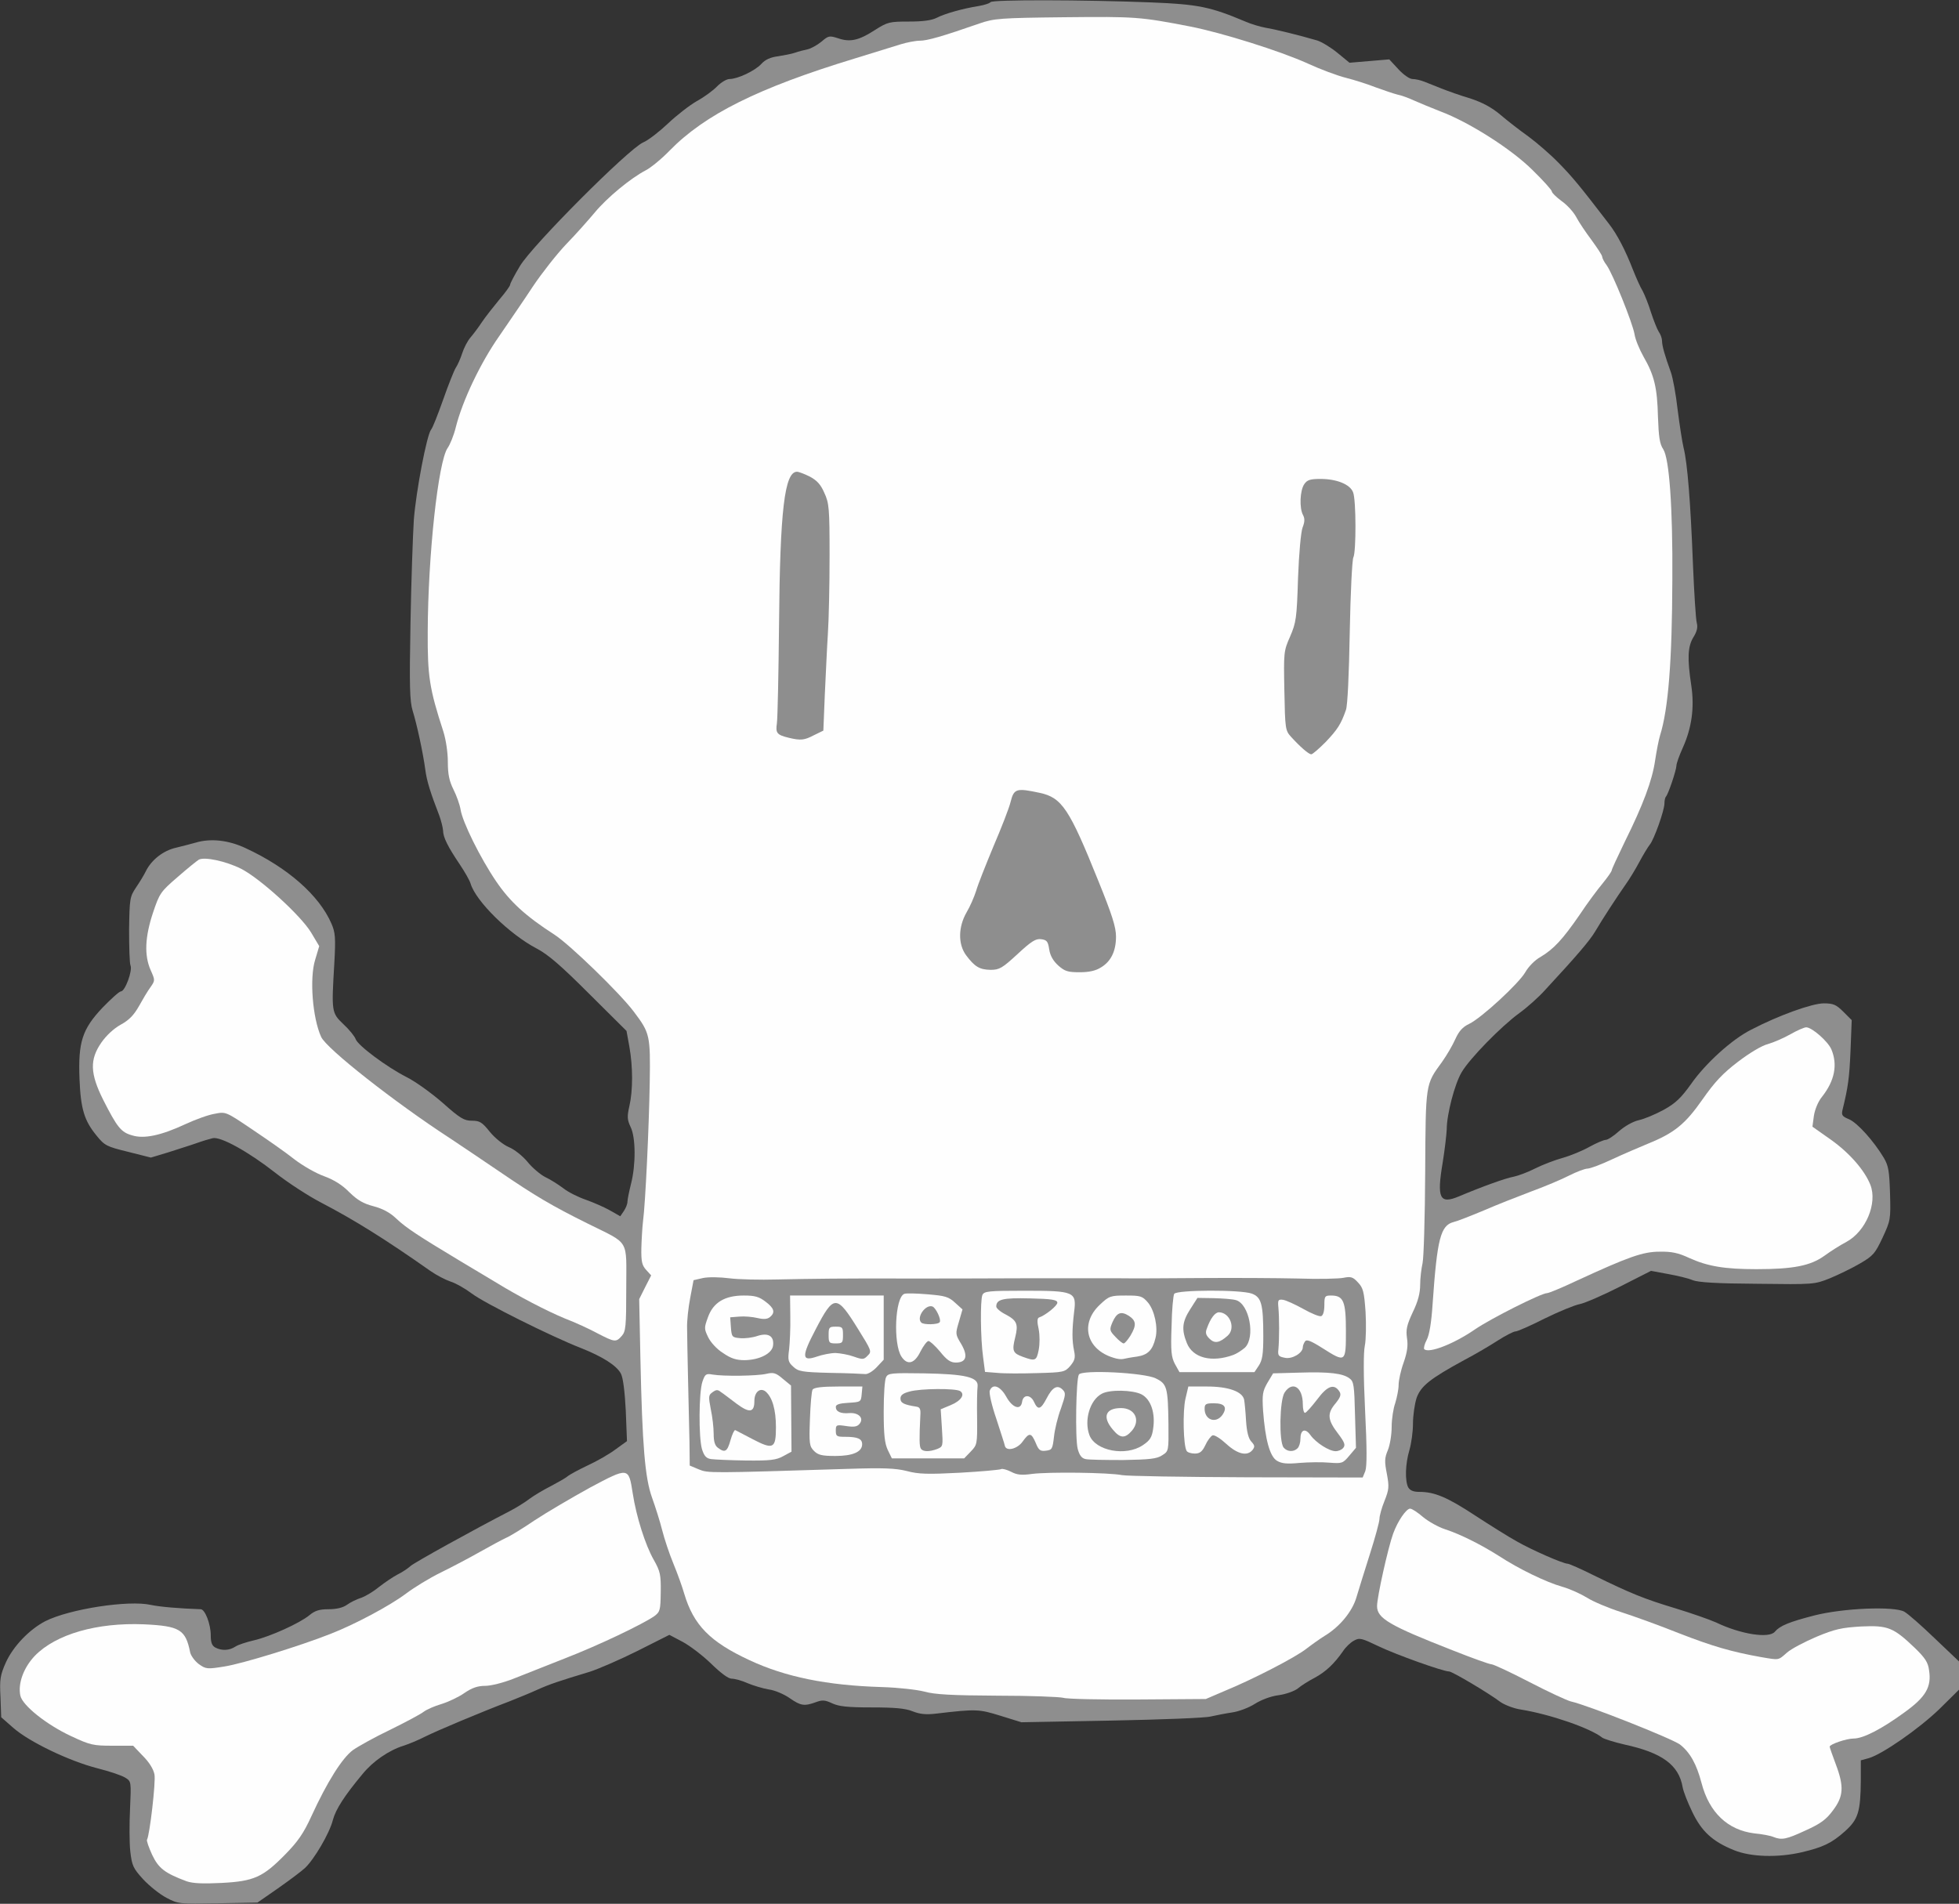 <!DOCTYPE svg PUBLIC "-//W3C//DTD SVG 20010904//EN" "http://www.w3.org/TR/2001/REC-SVG-20010904/DTD/svg10.dtd">
<svg version="1.0" xmlns="http://www.w3.org/2000/svg" width="818px" height="795px" viewBox="0 0 8180 7950" preserveAspectRatio="xMidYMid meet">
<rect x="0" y="0" width="8180" height="7950" fill="#333333" stroke="none"/>
<g id="layer101" fill="#8e8e8e" stroke="none">
 <path d="M695 7925 c-27 -14 -71 -49 -97 -77 -43 -47 -47 -58 -54 -117 -4 -36 -4 -116 -1 -178 5 -112 5 -114 -19 -129 -13 -9 -66 -27 -118 -40 -117 -30 -284 -110 -351 -169 l-50 -44 -3 -84 c-4 -75 -1 -92 23 -146 31 -67 97 -136 164 -171 101 -51 348 -89 441 -68 37 8 119 15 208 18 18 0 42 62 42 109 0 30 5 43 19 51 27 14 58 13 84 -4 12 -8 47 -19 77 -26 69 -16 192 -72 232 -105 23 -19 41 -25 80 -25 32 0 59 -6 76 -18 15 -11 42 -24 61 -30 19 -7 52 -27 75 -46 23 -18 57 -41 76 -51 19 -9 44 -26 55 -36 17 -15 263 -151 414 -229 27 -14 64 -37 82 -51 19 -14 59 -38 89 -53 30 -16 62 -34 70 -41 8 -7 47 -28 85 -46 39 -18 91 -48 116 -67 l47 -34 -5 -127 c-4 -78 -11 -136 -20 -154 -17 -34 -77 -72 -168 -108 -123 -48 -404 -188 -456 -228 -28 -21 -67 -43 -87 -49 -21 -7 -58 -26 -84 -44 -192 -135 -319 -214 -459 -287 -52 -27 -138 -83 -190 -124 -111 -87 -228 -152 -261 -144 -13 3 -43 12 -68 21 -25 9 -78 25 -117 38 l-73 22 -95 -24 c-90 -22 -98 -26 -132 -68 -51 -62 -66 -111 -71 -236 -6 -154 11 -208 96 -298 36 -37 70 -68 77 -68 17 0 49 -86 40 -108 -4 -9 -6 -77 -6 -151 2 -128 3 -136 29 -175 15 -22 34 -53 41 -68 24 -48 73 -86 126 -98 28 -7 64 -16 81 -21 63 -19 138 -11 210 23 175 81 307 197 358 315 16 37 18 58 12 165 -12 204 -12 207 38 255 25 23 47 51 51 62 8 26 130 117 213 159 36 18 103 66 150 107 73 65 90 75 122 75 33 0 43 6 75 46 21 26 56 54 79 64 23 9 58 37 78 61 19 24 53 53 74 64 22 10 56 32 76 47 20 16 62 37 94 48 31 11 77 31 100 44 l44 25 15 -22 c8 -12 15 -29 15 -39 0 -9 7 -43 15 -75 20 -78 20 -193 -2 -237 -14 -30 -15 -43 -5 -87 15 -65 15 -164 0 -248 l-12 -66 -156 -155 c-117 -117 -171 -164 -219 -189 -113 -59 -254 -197 -276 -271 -4 -14 -25 -50 -45 -80 -50 -74 -70 -114 -70 -142 -1 -13 -8 -41 -16 -63 -36 -93 -52 -143 -58 -190 -10 -74 -36 -193 -53 -247 -12 -40 -14 -100 -9 -365 3 -175 10 -370 14 -433 9 -117 54 -354 72 -376 6 -6 28 -62 50 -124 22 -63 46 -123 53 -134 8 -12 20 -39 27 -61 7 -22 22 -51 34 -65 12 -14 34 -43 49 -66 15 -22 48 -64 72 -93 25 -29 45 -57 45 -62 0 -5 18 -40 41 -78 51 -86 451 -487 514 -516 22 -9 69 -46 105 -80 36 -34 90 -76 120 -93 31 -17 69 -45 85 -62 16 -16 39 -30 51 -30 34 0 106 -34 133 -63 16 -18 38 -28 70 -32 25 -4 57 -10 71 -15 14 -5 37 -11 52 -14 14 -3 41 -18 58 -32 29 -25 33 -26 70 -14 50 17 86 9 154 -35 52 -33 60 -35 141 -35 59 0 96 -5 117 -16 33 -17 107 -38 175 -49 24 -4 45 -11 49 -16 6 -11 392 -10 669 1 198 8 248 18 395 80 25 11 63 22 85 26 38 6 140 31 215 53 19 6 57 29 85 52 l50 41 83 -7 83 -7 38 41 c21 23 47 41 59 41 12 0 34 5 49 11 15 6 48 19 73 29 25 10 78 29 119 41 51 17 89 37 127 69 29 25 81 65 116 90 34 25 91 74 126 110 57 58 87 94 209 253 36 46 70 112 103 197 12 30 29 69 39 85 9 17 25 57 35 90 11 33 25 69 32 80 8 11 14 28 14 39 0 20 12 62 37 131 8 22 21 92 28 155 8 63 19 135 25 160 16 63 29 227 39 485 5 121 12 232 16 246 5 18 1 36 -14 60 -24 39 -26 89 -9 201 14 93 2 178 -36 262 -14 31 -26 64 -26 74 -1 20 -34 119 -44 129 -3 3 -6 16 -6 28 0 29 -43 150 -61 172 -8 10 -28 43 -44 73 -16 30 -42 73 -58 95 -35 50 -94 140 -127 196 -23 38 -72 96 -209 244 -25 28 -73 71 -106 95 -76 55 -209 191 -242 248 -29 49 -62 176 -62 237 -1 22 -8 85 -17 140 -25 149 -13 175 68 141 92 -39 197 -77 228 -82 19 -4 60 -19 91 -35 30 -15 82 -35 115 -44 32 -9 83 -30 111 -46 29 -16 60 -29 68 -29 8 0 33 -16 55 -36 24 -21 57 -40 82 -46 24 -5 71 -25 106 -44 50 -28 72 -50 113 -107 59 -85 171 -187 251 -227 115 -60 255 -110 303 -110 40 0 52 5 82 35 l35 35 -5 128 c-5 114 -10 151 -33 245 -6 24 -2 29 27 41 35 15 103 91 145 161 20 34 23 56 26 150 3 107 2 112 -31 183 -31 66 -39 76 -94 108 -34 20 -90 47 -126 62 -65 26 -68 26 -303 23 -171 -1 -247 -6 -270 -15 -18 -8 -65 -19 -104 -26 l-70 -13 -130 66 c-71 36 -147 69 -168 73 -21 4 -87 31 -146 60 -59 30 -114 54 -122 54 -8 0 -41 17 -74 38 -32 21 -95 58 -139 81 -145 79 -182 109 -200 159 -8 25 -15 73 -15 107 0 34 -7 84 -15 111 -17 57 -19 127 -5 155 8 13 21 19 47 19 63 0 116 22 233 99 63 41 141 90 174 108 63 36 193 93 212 93 6 0 56 22 110 49 155 76 210 98 339 137 66 20 143 47 170 59 104 50 222 68 246 39 21 -25 60 -41 165 -68 122 -31 332 -39 375 -16 15 8 72 58 128 112 l101 96 0 59 0 59 -82 81 c-86 83 -239 189 -295 205 l-33 9 0 82 c-1 134 -11 165 -67 215 -55 49 -91 66 -180 87 -100 23 -212 20 -283 -9 -89 -36 -135 -78 -174 -160 -19 -39 -37 -85 -40 -103 -16 -93 -86 -144 -243 -178 -43 -10 -85 -23 -93 -29 -49 -39 -216 -97 -339 -117 -29 -4 -67 -19 -85 -31 -50 -38 -202 -128 -215 -128 -25 0 -221 -70 -294 -105 -71 -34 -80 -37 -103 -24 -14 7 -35 27 -46 44 -37 53 -72 86 -118 111 -25 13 -57 33 -71 45 -14 11 -50 24 -80 28 -32 4 -72 19 -99 36 -25 16 -67 32 -95 36 -27 4 -68 12 -90 17 -22 6 -209 13 -415 17 l-375 7 -87 -27 c-91 -28 -100 -29 -270 -9 -42 5 -68 2 -98 -10 -30 -12 -74 -16 -170 -16 -101 0 -137 -4 -165 -17 -30 -14 -41 -15 -68 -5 -49 18 -64 15 -110 -17 -23 -16 -62 -33 -87 -36 -24 -4 -64 -16 -88 -26 -24 -11 -54 -19 -67 -19 -14 0 -45 -23 -86 -63 -35 -34 -89 -75 -119 -91 l-55 -29 -133 67 c-72 36 -162 75 -199 87 -129 39 -168 52 -219 75 -28 13 -80 34 -115 48 -121 46 -304 123 -354 148 -27 14 -68 31 -90 38 -61 19 -128 65 -171 118 -75 90 -112 147 -124 192 -14 56 -79 166 -117 201 -15 14 -66 52 -113 85 l-85 59 -165 3 c-161 3 -166 3 -215 -23z"/>
 </g>
<g id="layer102" fill="#fefefe" stroke="none">
 <path d="M779 7856 c-91 -34 -117 -54 -144 -111 -14 -31 -24 -59 -21 -63 11 -19 37 -241 31 -272 -4 -22 -22 -51 -48 -77 l-41 -43 -87 0 c-80 0 -93 -3 -172 -40 -103 -48 -203 -128 -212 -169 -11 -51 14 -118 61 -167 88 -90 259 -139 455 -131 150 7 174 22 193 117 3 14 19 36 36 49 30 21 34 22 108 10 75 -12 313 -85 442 -136 103 -40 250 -119 315 -168 33 -25 98 -65 145 -88 47 -23 121 -62 165 -87 44 -25 93 -51 108 -58 15 -6 69 -39 119 -73 50 -33 154 -94 230 -136 163 -87 163 -87 180 23 15 98 53 217 88 278 27 48 30 62 29 135 -1 76 -3 82 -27 100 -51 35 -233 122 -375 177 -78 31 -175 69 -215 85 -41 16 -92 29 -116 29 -31 0 -55 8 -87 30 -24 17 -67 37 -96 46 -28 8 -62 23 -75 33 -13 10 -75 43 -138 74 -63 30 -133 69 -156 85 -45 33 -108 133 -174 277 -32 70 -56 105 -108 158 -94 96 -131 113 -267 120 -78 4 -120 2 -146 -7z"/>
 <path d="M7405 7671 c-11 -5 -47 -12 -80 -15 -111 -14 -188 -87 -220 -210 -21 -80 -48 -128 -90 -161 -34 -25 -387 -165 -456 -180 -16 -4 -94 -40 -173 -81 -79 -41 -150 -74 -158 -74 -8 0 -81 -26 -164 -59 -263 -103 -314 -133 -314 -184 0 -38 46 -244 67 -302 19 -53 55 -105 71 -105 8 0 32 16 54 35 23 19 64 42 92 51 64 21 148 63 224 111 84 55 198 110 265 129 32 9 78 30 104 46 25 16 89 43 142 60 53 17 161 56 241 88 141 55 221 78 344 100 77 13 70 14 108 -19 18 -16 74 -45 123 -66 77 -32 104 -38 187 -43 112 -5 134 4 225 91 41 40 54 59 58 92 11 70 -14 112 -103 176 -96 70 -172 109 -212 109 -30 0 -100 24 -100 34 0 3 11 35 25 72 36 95 33 136 -12 195 -28 38 -52 55 -114 83 -80 37 -99 41 -134 27z"/>
 <path d="M4440 7090 c-14 -4 -137 -9 -275 -9 -192 -1 -263 -5 -305 -17 -31 -8 -110 -17 -180 -19 -227 -7 -400 -42 -550 -112 -166 -77 -234 -147 -273 -278 -8 -28 -28 -84 -45 -125 -17 -41 -38 -104 -47 -140 -9 -36 -28 -96 -42 -135 -30 -83 -41 -216 -49 -585 l-5 -245 25 -50 25 -49 -21 -23 c-17 -19 -21 -34 -20 -90 1 -37 4 -88 7 -113 10 -75 25 -394 28 -580 3 -197 1 -206 -67 -296 -58 -77 -267 -280 -331 -321 -121 -78 -185 -137 -243 -222 -66 -97 -141 -248 -149 -301 -3 -19 -16 -56 -29 -82 -18 -36 -24 -64 -24 -116 0 -40 -8 -93 -19 -128 -58 -178 -66 -231 -65 -414 1 -322 44 -713 83 -769 10 -14 26 -53 34 -86 28 -112 104 -271 182 -382 41 -60 105 -153 141 -208 37 -55 99 -134 138 -175 40 -41 93 -101 119 -132 52 -63 151 -144 212 -176 22 -11 67 -48 100 -82 148 -152 371 -263 775 -386 80 -25 166 -51 191 -59 26 -8 62 -15 80 -15 31 0 94 -18 249 -72 61 -21 85 -23 355 -26 295 -3 315 -2 526 39 132 26 374 102 489 154 52 24 124 51 160 60 36 9 92 27 125 40 33 12 74 26 90 30 17 3 48 15 70 25 22 10 71 30 109 45 118 44 297 157 386 246 44 43 80 83 80 89 0 5 18 23 41 40 23 16 50 46 61 67 11 21 40 64 64 96 24 33 44 63 44 69 0 5 8 22 19 36 26 37 107 238 116 287 3 22 21 65 38 95 45 78 57 130 60 251 3 83 7 113 22 135 25 39 40 239 38 544 -1 343 -17 541 -51 650 -6 19 -15 67 -21 106 -12 83 -50 185 -127 340 -29 60 -54 114 -54 118 0 5 -17 29 -38 55 -21 25 -65 84 -96 131 -71 103 -108 143 -163 176 -24 13 -51 41 -64 64 -27 47 -184 192 -235 216 -27 13 -42 30 -57 63 -11 25 -36 68 -56 96 -69 95 -68 85 -70 460 -1 187 -6 358 -11 380 -5 22 -10 63 -10 90 0 35 -9 70 -31 115 -25 54 -29 72 -24 108 5 31 1 59 -14 102 -12 33 -21 75 -21 94 0 18 -7 52 -14 75 -8 22 -15 67 -15 99 0 33 -7 76 -16 98 -14 33 -14 48 -4 99 10 54 9 65 -10 113 -12 29 -21 63 -21 75 0 12 -18 78 -40 147 -22 69 -47 150 -56 180 -17 59 -70 124 -134 162 -19 12 -53 36 -75 53 -44 35 -221 127 -343 177 l-77 33 -285 2 c-157 1 -296 -2 -310 -7z m1261 -947 c7 -20 7 -95 -1 -254 -7 -146 -7 -241 -1 -270 5 -24 6 -88 3 -141 -6 -84 -10 -100 -32 -123 -21 -23 -30 -25 -60 -19 -19 4 -105 6 -190 3 -85 -2 -267 -3 -405 -2 -137 1 -290 2 -340 1 -49 0 -229 0 -400 0 -170 1 -384 1 -475 1 -275 -1 -419 1 -555 4 -71 2 -161 0 -200 -5 -39 -5 -87 -6 -110 -1 l-39 9 -14 74 c-8 41 -14 98 -13 125 0 28 2 124 4 215 2 91 5 209 6 262 l1 98 38 16 c39 16 43 16 618 -2 153 -5 203 -3 251 9 48 13 88 14 221 7 89 -5 166 -12 172 -15 5 -3 24 2 42 11 24 13 44 15 87 9 69 -9 322 -6 376 5 22 4 257 8 523 9 l482 1 11 -27z m-1104 -2103 c42 -25 63 -68 63 -129 0 -39 -16 -90 -74 -233 -121 -301 -152 -347 -244 -367 -98 -21 -108 -18 -122 37 -6 26 -39 110 -72 187 -32 77 -65 160 -72 185 -8 25 -25 65 -40 90 -35 61 -36 133 -2 179 36 48 56 60 102 61 37 0 49 -7 113 -66 57 -53 76 -65 98 -62 24 3 29 9 34 42 4 27 17 49 38 68 27 24 40 28 89 28 39 0 67 -6 89 -20z m939 -942 c49 -52 63 -73 84 -133 7 -17 13 -152 16 -324 3 -163 10 -303 15 -313 12 -22 12 -240 -1 -272 -12 -33 -68 -56 -136 -56 -43 0 -56 4 -68 22 -18 26 -21 100 -5 129 8 15 7 29 -2 52 -7 19 -15 107 -19 212 -5 166 -8 185 -33 243 -27 61 -27 66 -24 227 3 158 4 166 28 192 38 42 73 72 84 73 6 0 33 -24 61 -52z m-2137 -28 l39 -19 6 -148 c4 -81 9 -197 13 -258 4 -60 7 -207 7 -325 0 -198 -2 -219 -22 -262 -15 -35 -31 -52 -61 -68 -22 -11 -46 -20 -53 -20 -52 0 -71 161 -75 635 -2 209 -6 396 -9 416 -6 40 0 48 50 60 50 12 65 10 105 -11z"/>
 <path d="M5332 6100 c-30 -18 -49 -89 -58 -210 -4 -66 -2 -80 18 -115 l24 -40 109 -3 c126 -4 182 3 210 24 18 13 20 29 23 153 l4 137 -28 33 c-27 32 -30 33 -83 29 -31 -3 -87 -2 -124 1 -53 5 -75 3 -95 -9z m86 -52 c7 -7 12 -24 12 -39 0 -39 20 -47 42 -16 23 32 78 67 105 67 12 0 26 -6 32 -14 10 -12 5 -24 -23 -61 -43 -56 -45 -83 -9 -125 20 -25 24 -36 16 -49 -22 -34 -50 -25 -93 33 -24 31 -46 56 -51 56 -5 0 -9 -16 -9 -36 0 -71 -43 -99 -76 -49 -21 32 -24 206 -4 230 15 18 42 19 58 3z"/>
 <path d="M2969 6093 c-20 -3 -29 -13 -38 -42 -14 -50 -13 -236 2 -281 11 -32 15 -35 42 -30 47 8 186 6 225 -3 30 -7 40 -4 69 21 l34 28 1 138 1 138 -35 19 c-29 16 -54 19 -155 18 -66 -1 -132 -4 -146 -6z m81 -78 c7 -25 16 -44 20 -43 3 2 36 18 71 37 88 46 99 41 99 -49 0 -73 -15 -125 -43 -149 -23 -18 -47 2 -47 39 0 49 -20 52 -74 12 -27 -20 -56 -43 -66 -49 -13 -11 -20 -10 -35 1 -17 12 -17 18 -7 71 7 32 12 78 12 103 0 31 5 49 18 58 29 22 39 16 52 -31z"/>
 <path d="M4533 6093 c-16 -3 -26 -16 -33 -43 -11 -42 -7 -291 5 -310 13 -21 273 -8 321 16 47 23 51 37 53 191 1 112 1 113 -26 130 -22 15 -52 18 -163 20 -74 0 -145 -1 -157 -4z m239 -58 c30 -20 38 -33 43 -68 10 -66 -9 -123 -48 -144 -37 -19 -133 -21 -166 -3 -50 26 -75 111 -52 173 25 66 152 90 223 42z"/>
 <path d="M4646 5969 c-44 -52 -30 -89 35 -89 58 0 83 51 45 95 -29 33 -49 32 -80 -6z"/>
 <path d="M3707 6055 c-13 -28 -17 -64 -17 -161 0 -69 4 -133 10 -143 8 -17 23 -18 157 -16 175 3 230 16 225 55 -2 14 -3 74 -2 134 1 106 0 110 -26 137 l-28 29 -151 0 -151 0 -17 -35z m206 -4 c25 -10 25 -12 20 -88 l-5 -78 41 -17 c44 -18 62 -45 40 -59 -19 -12 -166 -11 -211 2 -27 7 -38 15 -38 29 0 19 15 26 66 34 15 2 19 10 17 37 -5 100 -4 129 2 138 8 14 36 14 68 2z"/>
 <path d="M3399 6059 c-19 -19 -21 -30 -17 -133 2 -61 7 -117 11 -123 6 -9 39 -13 108 -13 l100 0 -3 33 c-3 31 -4 32 -55 35 -37 2 -53 7 -53 17 0 20 20 29 56 26 39 -3 63 21 43 45 -10 12 -23 14 -56 9 -41 -6 -43 -5 -43 19 0 24 4 26 39 26 52 0 71 8 71 31 0 32 -39 49 -112 49 -56 0 -72 -4 -89 -21z"/>
 <path d="M4955 6059 c-14 -22 -17 -167 -5 -218 l12 -51 79 0 c88 0 147 21 154 55 2 11 6 51 8 88 3 46 10 74 22 87 15 16 15 22 5 35 -22 27 -62 18 -109 -25 -25 -23 -50 -39 -58 -36 -7 3 -21 21 -30 41 -13 27 -23 35 -44 35 -15 0 -31 -5 -34 -11z m149 -150 c22 -32 10 -49 -35 -49 -34 0 -39 3 -39 23 0 47 47 63 74 26z"/>
 <path d="M4325 6026 c-19 -44 -27 -45 -55 -6 -22 31 -68 42 -74 18 -1 -7 -18 -58 -36 -114 -19 -55 -31 -108 -27 -117 12 -31 44 -19 69 26 26 47 61 58 66 20 5 -31 36 -30 50 2 16 35 28 31 52 -15 24 -47 45 -59 67 -37 14 14 13 21 -7 79 -13 34 -26 88 -29 118 -6 51 -8 55 -34 58 -23 3 -30 -2 -42 -32z"/>
 <path d="M3465 5733 c-117 -3 -132 -6 -153 -26 -21 -19 -23 -28 -17 -72 3 -27 6 -89 5 -137 l-1 -88 195 0 196 0 0 134 0 134 -29 31 c-16 17 -37 30 -48 29 -10 -1 -76 -4 -148 -5z m24 -83 c20 1 54 7 76 15 37 13 42 13 58 -4 18 -17 16 -21 -40 -111 -90 -145 -101 -145 -177 1 -60 114 -59 136 5 114 23 -8 58 -15 78 -15z"/>
 <path d="M3460 5575 c0 -32 2 -35 30 -35 28 0 30 3 30 35 0 32 -2 35 -30 35 -28 0 -30 -3 -30 -35z"/>
 <path d="M4164 5733 l-51 -4 -8 -62 c-11 -79 -12 -237 -3 -259 7 -16 25 -18 175 -18 210 0 219 4 208 89 -9 76 -9 119 0 162 6 29 3 40 -16 63 -23 26 -28 27 -139 30 -63 2 -138 2 -166 -1z m173 -95 c5 -25 5 -62 0 -88 -7 -30 -6 -45 1 -48 27 -9 77 -49 77 -62 0 -12 -22 -16 -114 -18 -114 -3 -141 4 -141 34 0 7 17 22 39 33 47 25 54 40 40 96 -14 56 -10 66 32 81 52 19 57 17 66 -28z"/>
 <path d="M4906 5696 c-15 -29 -18 -52 -14 -158 1 -67 7 -129 11 -135 11 -17 277 -18 324 -1 40 15 48 43 48 178 0 76 -4 100 -19 123 l-18 27 -157 0 -156 0 -19 -34z m244 -38 c14 -5 35 -19 48 -30 45 -43 19 -184 -38 -199 -14 -4 -55 -7 -93 -8 l-67 -1 -30 47 c-34 53 -37 85 -14 142 25 62 104 82 194 49z"/>
 <path d="M5050 5590 c-15 -15 -18 -25 -10 -44 15 -42 34 -66 50 -66 46 1 71 67 36 98 -34 30 -54 34 -76 12z"/>
 <path d="M3764 5665 c-35 -54 -27 -247 12 -262 8 -3 52 -2 98 2 72 6 87 10 114 35 l31 28 -15 52 c-15 50 -15 52 10 93 29 50 21 77 -23 77 -22 0 -38 -11 -65 -45 -21 -25 -43 -45 -49 -45 -7 1 -21 20 -33 43 -25 52 -55 60 -80 22z m160 -144 c7 -11 -16 -59 -30 -65 -29 -11 -69 46 -47 67 9 10 71 9 77 -2z"/>
 <path d="M3019 5650 c-26 -16 -52 -45 -62 -66 -17 -35 -17 -39 -1 -83 22 -62 70 -91 150 -91 46 0 64 5 91 26 36 27 41 45 18 64 -11 9 -26 10 -52 4 -21 -5 -55 -8 -76 -6 l-38 3 3 42 c3 40 5 42 38 45 19 2 52 -2 72 -9 46 -15 71 0 66 40 -4 33 -56 60 -119 61 -34 0 -57 -7 -90 -30z"/>
 <path d="M4650 5670 c-114 -34 -142 -143 -57 -222 38 -36 44 -38 108 -38 62 0 69 2 93 30 27 33 42 103 31 147 -12 51 -32 71 -77 78 -24 3 -50 8 -58 10 -8 2 -26 0 -40 -5z m70 -92 c26 -44 25 -62 -6 -83 -33 -21 -51 -14 -69 27 -13 31 -12 35 13 61 14 15 29 27 34 27 5 0 17 -15 28 -32z"/>
 <path d="M5365 5670 c-26 -5 -30 -9 -27 -35 4 -42 4 -133 0 -175 -3 -31 -1 -35 20 -32 12 2 50 19 84 38 34 19 67 33 75 30 8 -3 13 -21 13 -46 0 -37 2 -40 28 -40 52 0 62 24 62 148 0 133 -1 133 -99 71 -49 -31 -66 -37 -72 -27 -5 7 -9 18 -9 24 0 24 -45 51 -75 44z"/>
 <path d="M5947 5634 c-3 -4 1 -21 10 -38 11 -20 20 -72 25 -151 19 -272 33 -328 88 -342 14 -3 70 -25 125 -48 55 -24 145 -59 200 -80 55 -20 126 -50 157 -66 32 -16 66 -29 77 -29 10 0 57 -17 103 -39 45 -21 113 -50 149 -65 111 -45 156 -82 228 -185 51 -73 85 -109 148 -157 47 -36 100 -68 125 -74 24 -7 66 -25 94 -41 28 -16 58 -29 66 -29 24 0 91 59 105 92 27 64 14 131 -39 198 -17 21 -30 54 -34 80 l-6 45 78 55 c77 55 140 127 164 188 30 77 -19 194 -100 238 -25 13 -66 39 -92 58 -58 42 -131 56 -284 56 -133 0 -204 -12 -281 -47 -45 -21 -73 -27 -123 -26 -70 0 -129 21 -346 121 -61 29 -117 52 -124 52 -24 0 -235 106 -302 152 -87 60 -192 101 -211 82z"/>
 <path d="M2495 5568 c-33 -18 -94 -46 -136 -62 -75 -31 -191 -91 -292 -153 -29 -17 -95 -57 -147 -88 -173 -104 -225 -138 -265 -176 -27 -26 -58 -42 -96 -52 -42 -11 -66 -25 -100 -58 -29 -30 -64 -52 -105 -67 -34 -12 -90 -44 -125 -71 -35 -28 -114 -83 -175 -124 -111 -75 -111 -75 -157 -66 -26 4 -81 24 -122 43 -103 48 -174 63 -224 47 -46 -13 -62 -34 -120 -148 -55 -110 -57 -168 -8 -239 21 -30 52 -59 81 -75 35 -19 55 -40 76 -77 15 -27 36 -63 48 -79 20 -29 20 -29 1 -72 -27 -61 -24 -138 10 -240 27 -80 31 -87 102 -148 41 -36 81 -68 89 -73 24 -13 113 6 177 38 80 41 249 195 292 266 l34 57 -17 57 c-24 77 -11 243 25 322 22 49 307 273 536 422 48 32 142 95 208 140 151 103 219 143 370 218 177 88 160 60 160 270 0 160 -2 180 -19 199 -24 27 -29 26 -101 -11z"/>
 </g>

</svg>